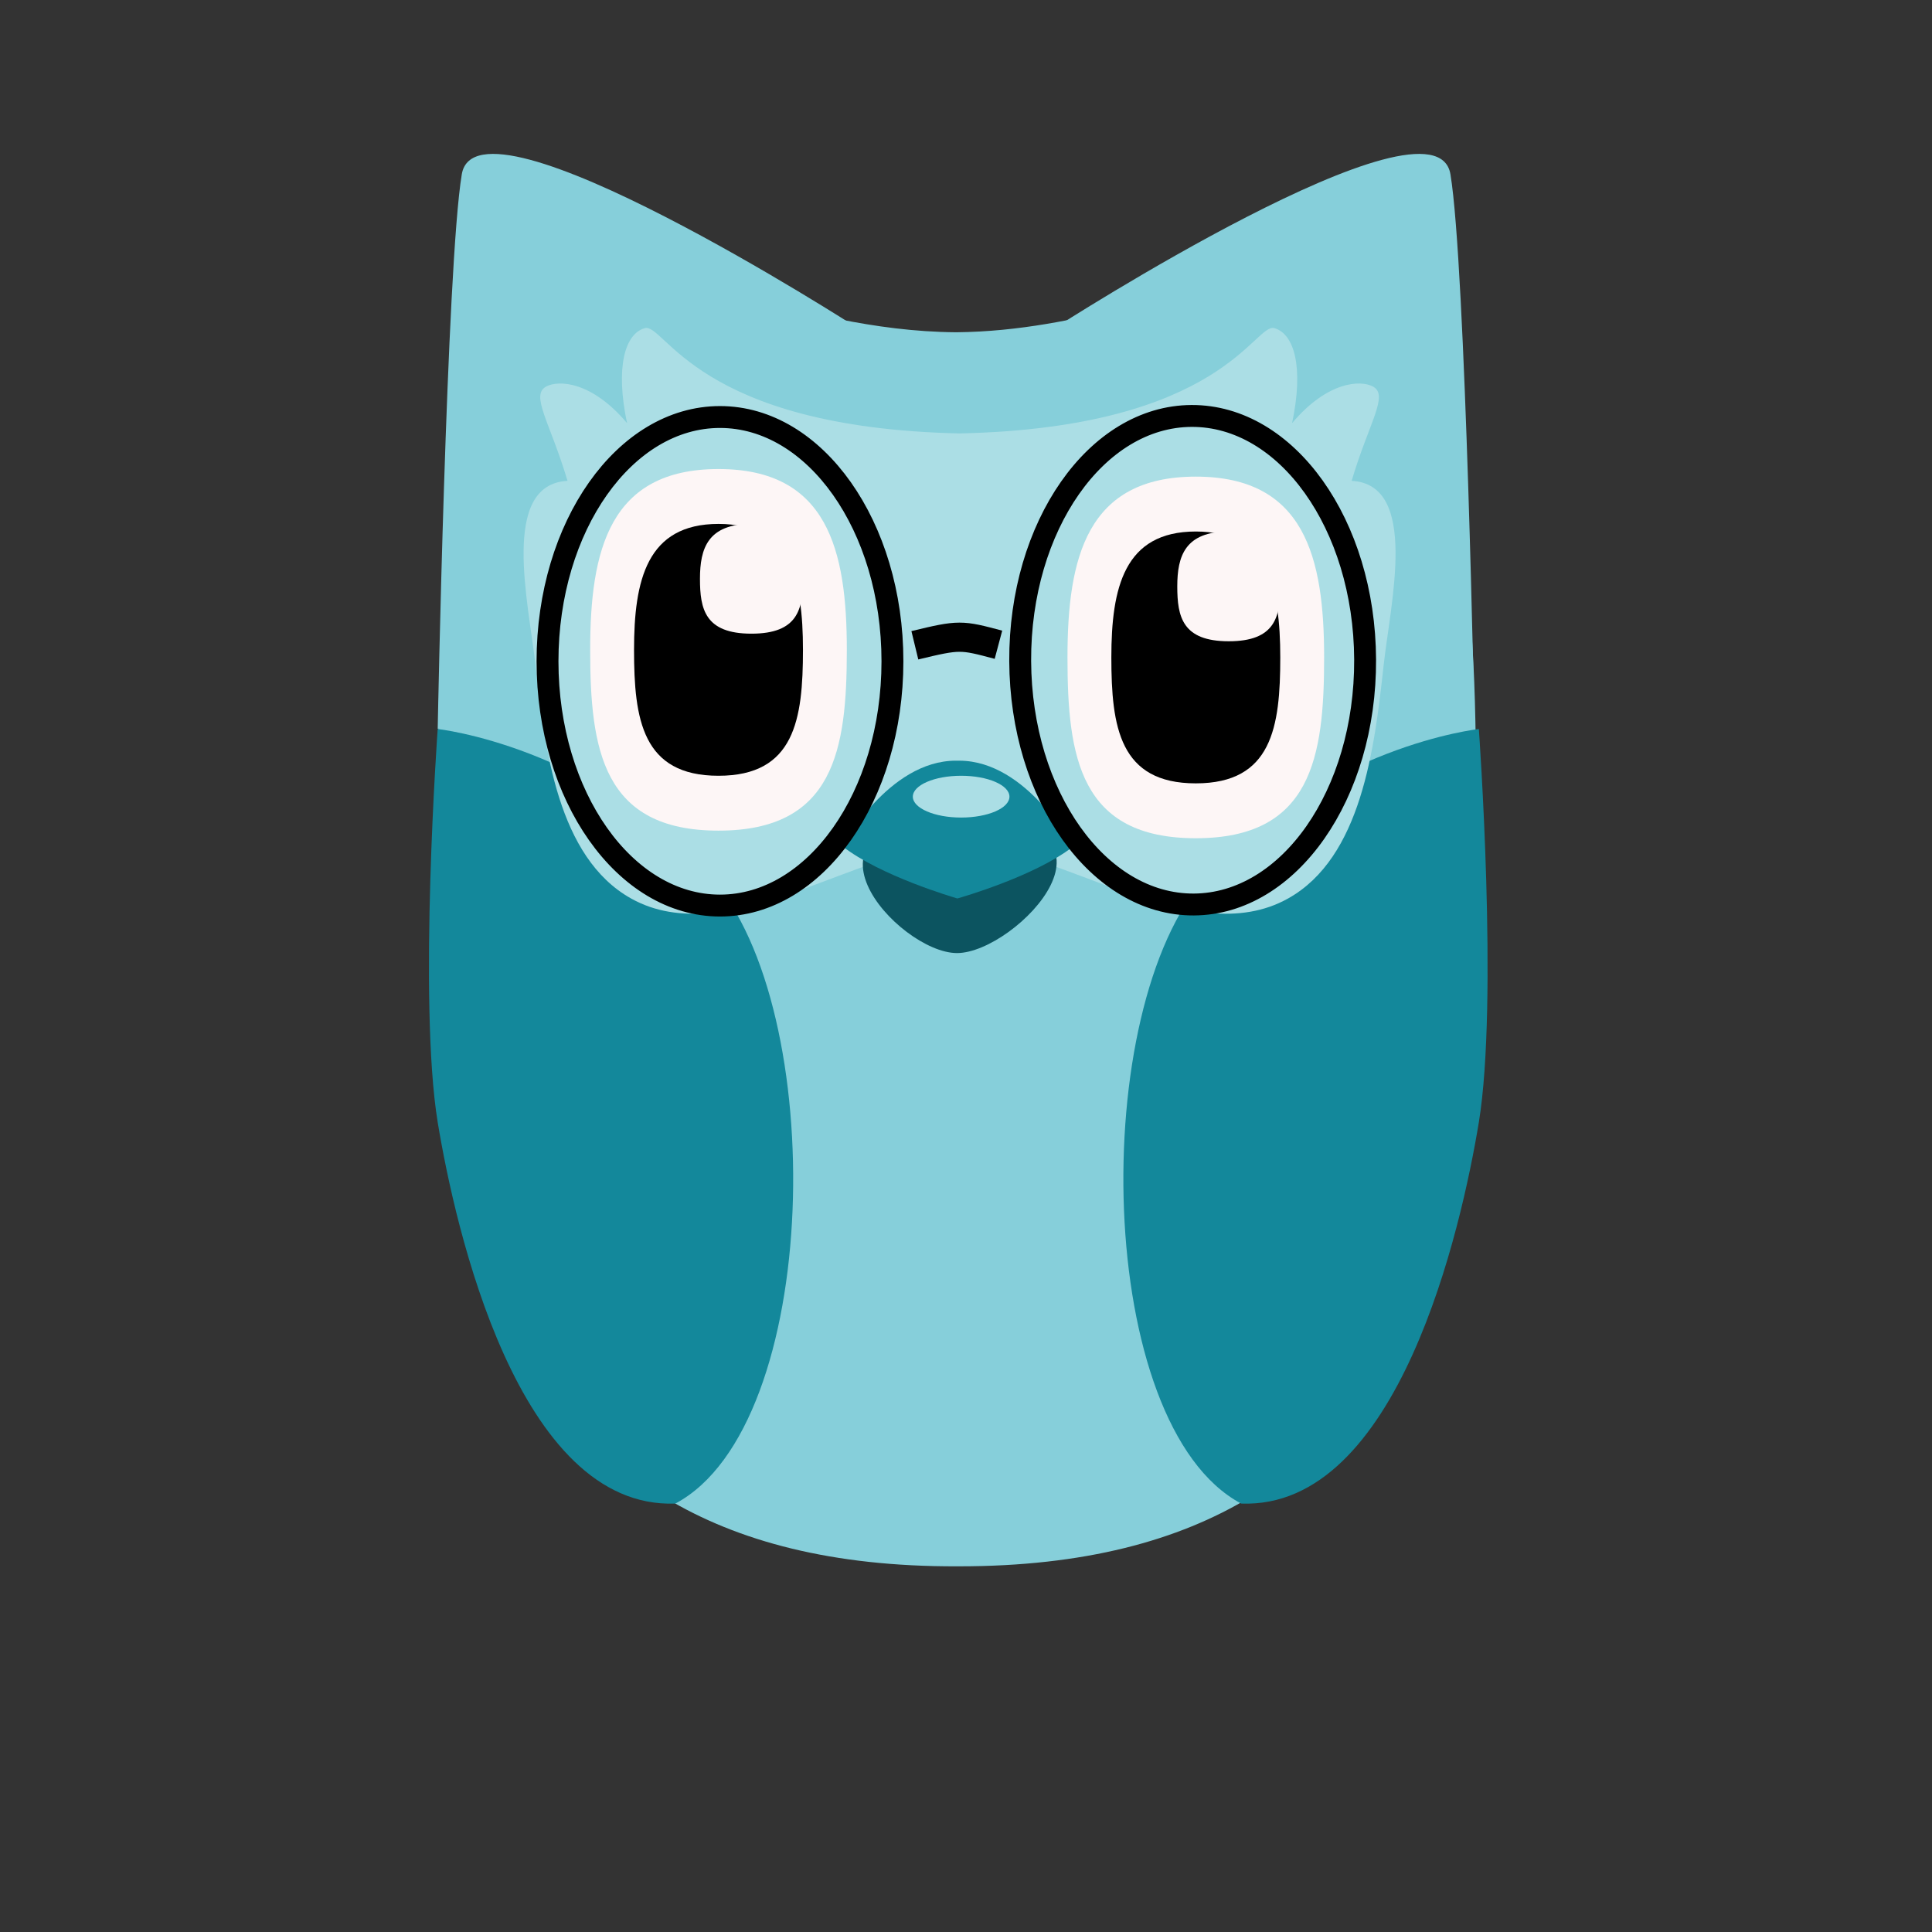 <?xml version="1.0" encoding="UTF-8" standalone="no"?>
<svg
   version="1.1"
   viewBox="0 0 768 768"
   width="768"
   height="768"
   id="svg141"
   xmlns="http://www.w3.org/2000/svg"
   xmlns:svg="http://www.w3.org/2000/svg"
   xmlns:rdf="http://www.w3.org/1999/02/22-rdf-syntax-ns#"
   xmlns:cc="http://creativecommons.org/ns#"
   xmlns:dc="http://purl.org/dc/elements/1.1/"><rect x="0" y="0" width="768" height="768" fill="#333333" stroke="none"/><defs
   id="defs145" />
<style
   id="style132">svg </style>



&quot;
<g
   id="layer8"
   transform="translate(-221.45,-351.265)">
  <path
     style="fill:#fea75f"
     id="rect1001"
     width="13.281"
     height="70.776"
     x="314.01"
     y="644.875"
     class="UnoptimicedTransforms"
     d="m 314.01,644.875 h 13.281 v 70.776 h -13.281 z m 118.576,0.331 -13.281,-0.074 -0.395,70.775 13.281,0.074 z"
     transform="translate(228.167,304.12)" />
  <path
     style="fill:#fea75f"
     id="rect1113"
     width="75.22"
     height="34.085"
     x="294.365"
     y="682.213"
     ry="17.042"
     class="UnoptimicedTransforms"
     d="m 311.408,682.213 h 41.136 c 9.441,0 17.042,7.601 17.042,17.042 v 3e-5 c 0,9.441 -7.601,17.042 -17.042,17.042 h -41.136 c -9.441,0 -17.042,-7.601 -17.042,-17.042 v -3e-5 c 0,-9.441 7.601,-17.042 17.042,-17.042 z m 144.535,0.403 -41.135,-0.23 c -9.441,-0.053 -17.085,7.506 -17.137,16.947 v 2e-5 c -0.053,9.441 7.506,17.085 16.947,17.137 l 41.135,0.23 c 9.441,0.053 17.085,-7.506 17.137,-16.947 v -3e-5 c 0.053,-9.441 -7.506,-17.085 -16.947,-17.137 z"
     transform="translate(217.632,323.266)" />
</g>
<g
   id="layer4"
   transform="translate(-221.45,-351.265)">
  <path
     id="path628"
     style="fill:#86cfda;stroke-width:1.118"
     d="m 504.393,139.66 c -29.74,0.66 -70.359,19.939 -120.41,20.422 -66.736,-0.468 -116.794,-34.398 -146.506,-13.104 -59.202,42.43 -59.668,120.486 -59.668,208.639 0,132.676 8.449,295.604 206.357,295.018 0.154,-0.003 0.307,-0.006 0.461,-0.01 0.154,0.003 0.307,0.005 0.461,0.008 197.91,0.066 205.931,-162.881 205.582,-295.557 -0.232,-88.152 -0.903,-166.208 -60.217,-208.482 -7.442,-5.304 -16.147,-7.153 -26.061,-6.934 z"
     class="UnoptimicedTransforms"
     transform="translate(217.632,323.266)" />
  <path
     style="fill:#86cfda"
     d="m 42.398,293.655 c 0,0 3.518,-184.165 9.574,-220.5 6.056,-36.335 157.29,61.058 157.29,61.058 m 245.296,159.442 c 0,0 -3.518,-184.165 -9.574,-220.5 -6.056,-36.335 -157.29,61.058 -157.29,61.058"
     id="path790"
     transform="translate(353.043,347.408)"
     class="UnoptimicedTransforms" />
</g>
<g
   id="layer6"
   transform="translate(-221.45,-351.265)">
  <path
     style="fill:#13889b"
     d="m 177.809,317.797 c 0,0 61.245,6.605 108.485,58.855 47.14,52.138 44.4,217.979 -14.011,249.041 -62.557,2.335 -87.568,-109.692 -94.475,-151.585 -7.816,-48 0,-156.311 0,-156.311 z m 413.875,0 c 0,0 -61.245,6.605 -108.485,58.855 -47.14,52.138 -44.4,217.979 14.011,249.041 62.557,2.335 87.568,-109.692 94.475,-151.585 7.816,-48 0,-156.311 0,-156.311 z"
     id="path945"
     class="UnoptimicedTransforms"
     transform="translate(217.632,323.266)" />
</g>
<path
   id="path734"
   style="fill:#abdee5;stroke:none;stroke-width:1;stroke-dasharray:none;stroke-opacity:1"
   d="m 260.086,158.449 c -7.971,2.332 -11.658,15.718 -7.006,37.742 -14.04,-16.645 -27.192,-17.197 -32.121,-14.553 -6.462,3.466 1.506,14.121 8.453,37.502 -26.9,1.426 -15.406,48.698 -12.711,73.373 3.624,33.182 8.849,76.369 37.986,92.652 38.483,21.506 91.106,-21.056 130.578,-21.506 39.472,0.45 92.093,43.012 130.576,21.506 29.138,-16.284 34.363,-59.471 37.986,-92.652 2.695,-24.675 14.189,-71.947 -12.711,-73.373 6.947,-23.381 14.915,-34.036 8.453,-37.502 -4.929,-2.644 -18.081,-2.093 -32.121,14.553 4.652,-22.024 0.966,-35.41 -7.006,-37.742 -7.971,-2.332 -20.404,39.582 -125.178,41.842 -104.774,-2.26 -117.208,-44.174 -125.18,-41.842 z"
   class="UnoptimicedTransforms"
   transform="translate(-3.818,-27.999)" />
<g
   id="layer5"
   transform="translate(-221.45,-351.265)">
  <g
     id="layer2">
    <path
       id="path1061"
       style="fill:#fdf6f6;fill-opacity:1;stroke-width:0.797"
       d="m 558.077,609.586 c 0,39.694 -4.984,71.872 -51.012,71.872 -46.028,0 -51.012,-32.178 -51.012,-71.872 0,-39.694 7.689,-71.872 51.012,-71.872 43.323,0 51.012,32.178 51.012,71.872 z" />
    <path
       id="path8758"
       style="fill:#000000;fill-opacity:1;stroke-width:0.54"
       d="m 540.64,609.586 c 0,27.646 -3.28,50.057 -33.575,50.057 -30.295,0 -33.575,-22.411 -33.575,-50.057 0,-27.646 5.061,-50.057 33.575,-50.057 28.514,0 33.575,22.411 33.575,50.057 z" />
    <path
       id="path8756"
       style="fill:#fdf6f6;fill-opacity:1;stroke-width:0.278"
       d="m 540.64,581.344 c 0,12.048 -2,21.815 -20.471,21.815 -18.471,0 -20.471,-9.767 -20.471,-21.815 0,-12.048 3.086,-21.815 20.471,-21.815 17.385,0 20.471,9.767 20.471,21.815 z" />
  </g>
  <g
     id="layer3">
    <path
       id="path8873"
       style="fill:#fdf6f6;fill-opacity:1;stroke-width:0.797"
       d="m 747.814,612.605 c 0,39.694 -4.984,71.872 -51.012,71.872 -46.028,0 -51.012,-32.178 -51.012,-71.872 0,-39.694 7.689,-71.872 51.012,-71.872 43.323,0 51.012,32.178 51.012,71.872 z" />
    <path
       id="path8875"
       style="fill:#000000;fill-opacity:1;stroke-width:0.54"
       d="m 730.377,612.605 c 0,27.646 -3.28,50.057 -33.575,50.057 -30.295,0 -33.575,-22.411 -33.575,-50.057 0,-27.646 5.061,-50.057 33.575,-50.057 28.514,0 33.575,22.411 33.575,50.057 z" />
    <path
       id="path8877"
       style="fill:#fdf6f6;fill-opacity:1;stroke-width:0.278"
       d="m 730.377,584.363 c 0,12.048 -2,21.815 -20.471,21.815 -18.471,0 -20.471,-9.767 -20.471,-21.815 0,-12.048 3.086,-21.815 20.471,-21.815 17.385,0 20.471,9.767 20.471,21.815 z" />
  </g>
</g>
<g
   id="layer7"
   transform="translate(-220.991,-363.511)">
  <path
     style="fill:#0c5460"
     d="m 601.417,742.37 c 23.56,0 75.07,-53.868 1.642,-53.869 -73.428,-10e-4 -25.202,53.869 -1.642,53.869 z"
     id="path625" />
  <path
     style="fill:#13889b"
     d="m 383.771,388.418 c -26.949,0 -45.107,34.029 -45.107,34.029 15.058,11.79 44.266,20.335 45.678,20.744 1.414,-0.401 30.671,-8.783 45.795,-20.488 0,0 -17.97,-34.131 -44.918,-34.281 -0.241,-10e-4 -0.481,0.003 -0.723,0.014 -0.242,-0.012 -0.484,-0.018 -0.725,-0.018 z"
     id="path366"
     transform="translate(217.22,277.471)"
     class="UnoptimicedTransforms" />
  <ellipse
     style="fill:#abdee5"
     id="path681"
     cx="603.059"
     cy="680.195"
     rx="19.201"
     ry="8.306" />
</g>
<g
   id="layer9"
   transform="translate(-221.45,-351.265)">
  <path
     style="fill:none;stroke:#000000;stroke-width:8.7;stroke-dasharray:none;stroke-opacity:1"
     id="path1753"
     d="m 362.724,286.655 c 0,53.629 -30.694,97.104 -68.557,97.104 -37.863,0 -68.557,-43.475 -68.557,-97.104 0,-53.629 30.694,-97.104 68.557,-97.104 37.863,0 68.557,43.475 68.557,97.104 z m 50.784,-0.114 c 0.242,53.628 31.131,96.964 68.994,96.794 37.863,-0.171 68.36,-43.783 68.119,-97.412 -0.242,-53.628 -31.131,-96.964 -68.994,-96.794 -37.863,0.171 -68.36,43.783 -68.119,97.412 z"
     class="UnoptimicedTransforms"
     transform="translate(213.484,327.483)" />
  <path
     style="fill:none;stroke:#000000;stroke-width:11.6;stroke-dasharray:none;stroke-opacity:1"
     d="m 585.117,607.774 c 17.78,-4.309 18.401,-4.162 33.232,-0.212"
     id="path1933" />
</g>
</svg>
